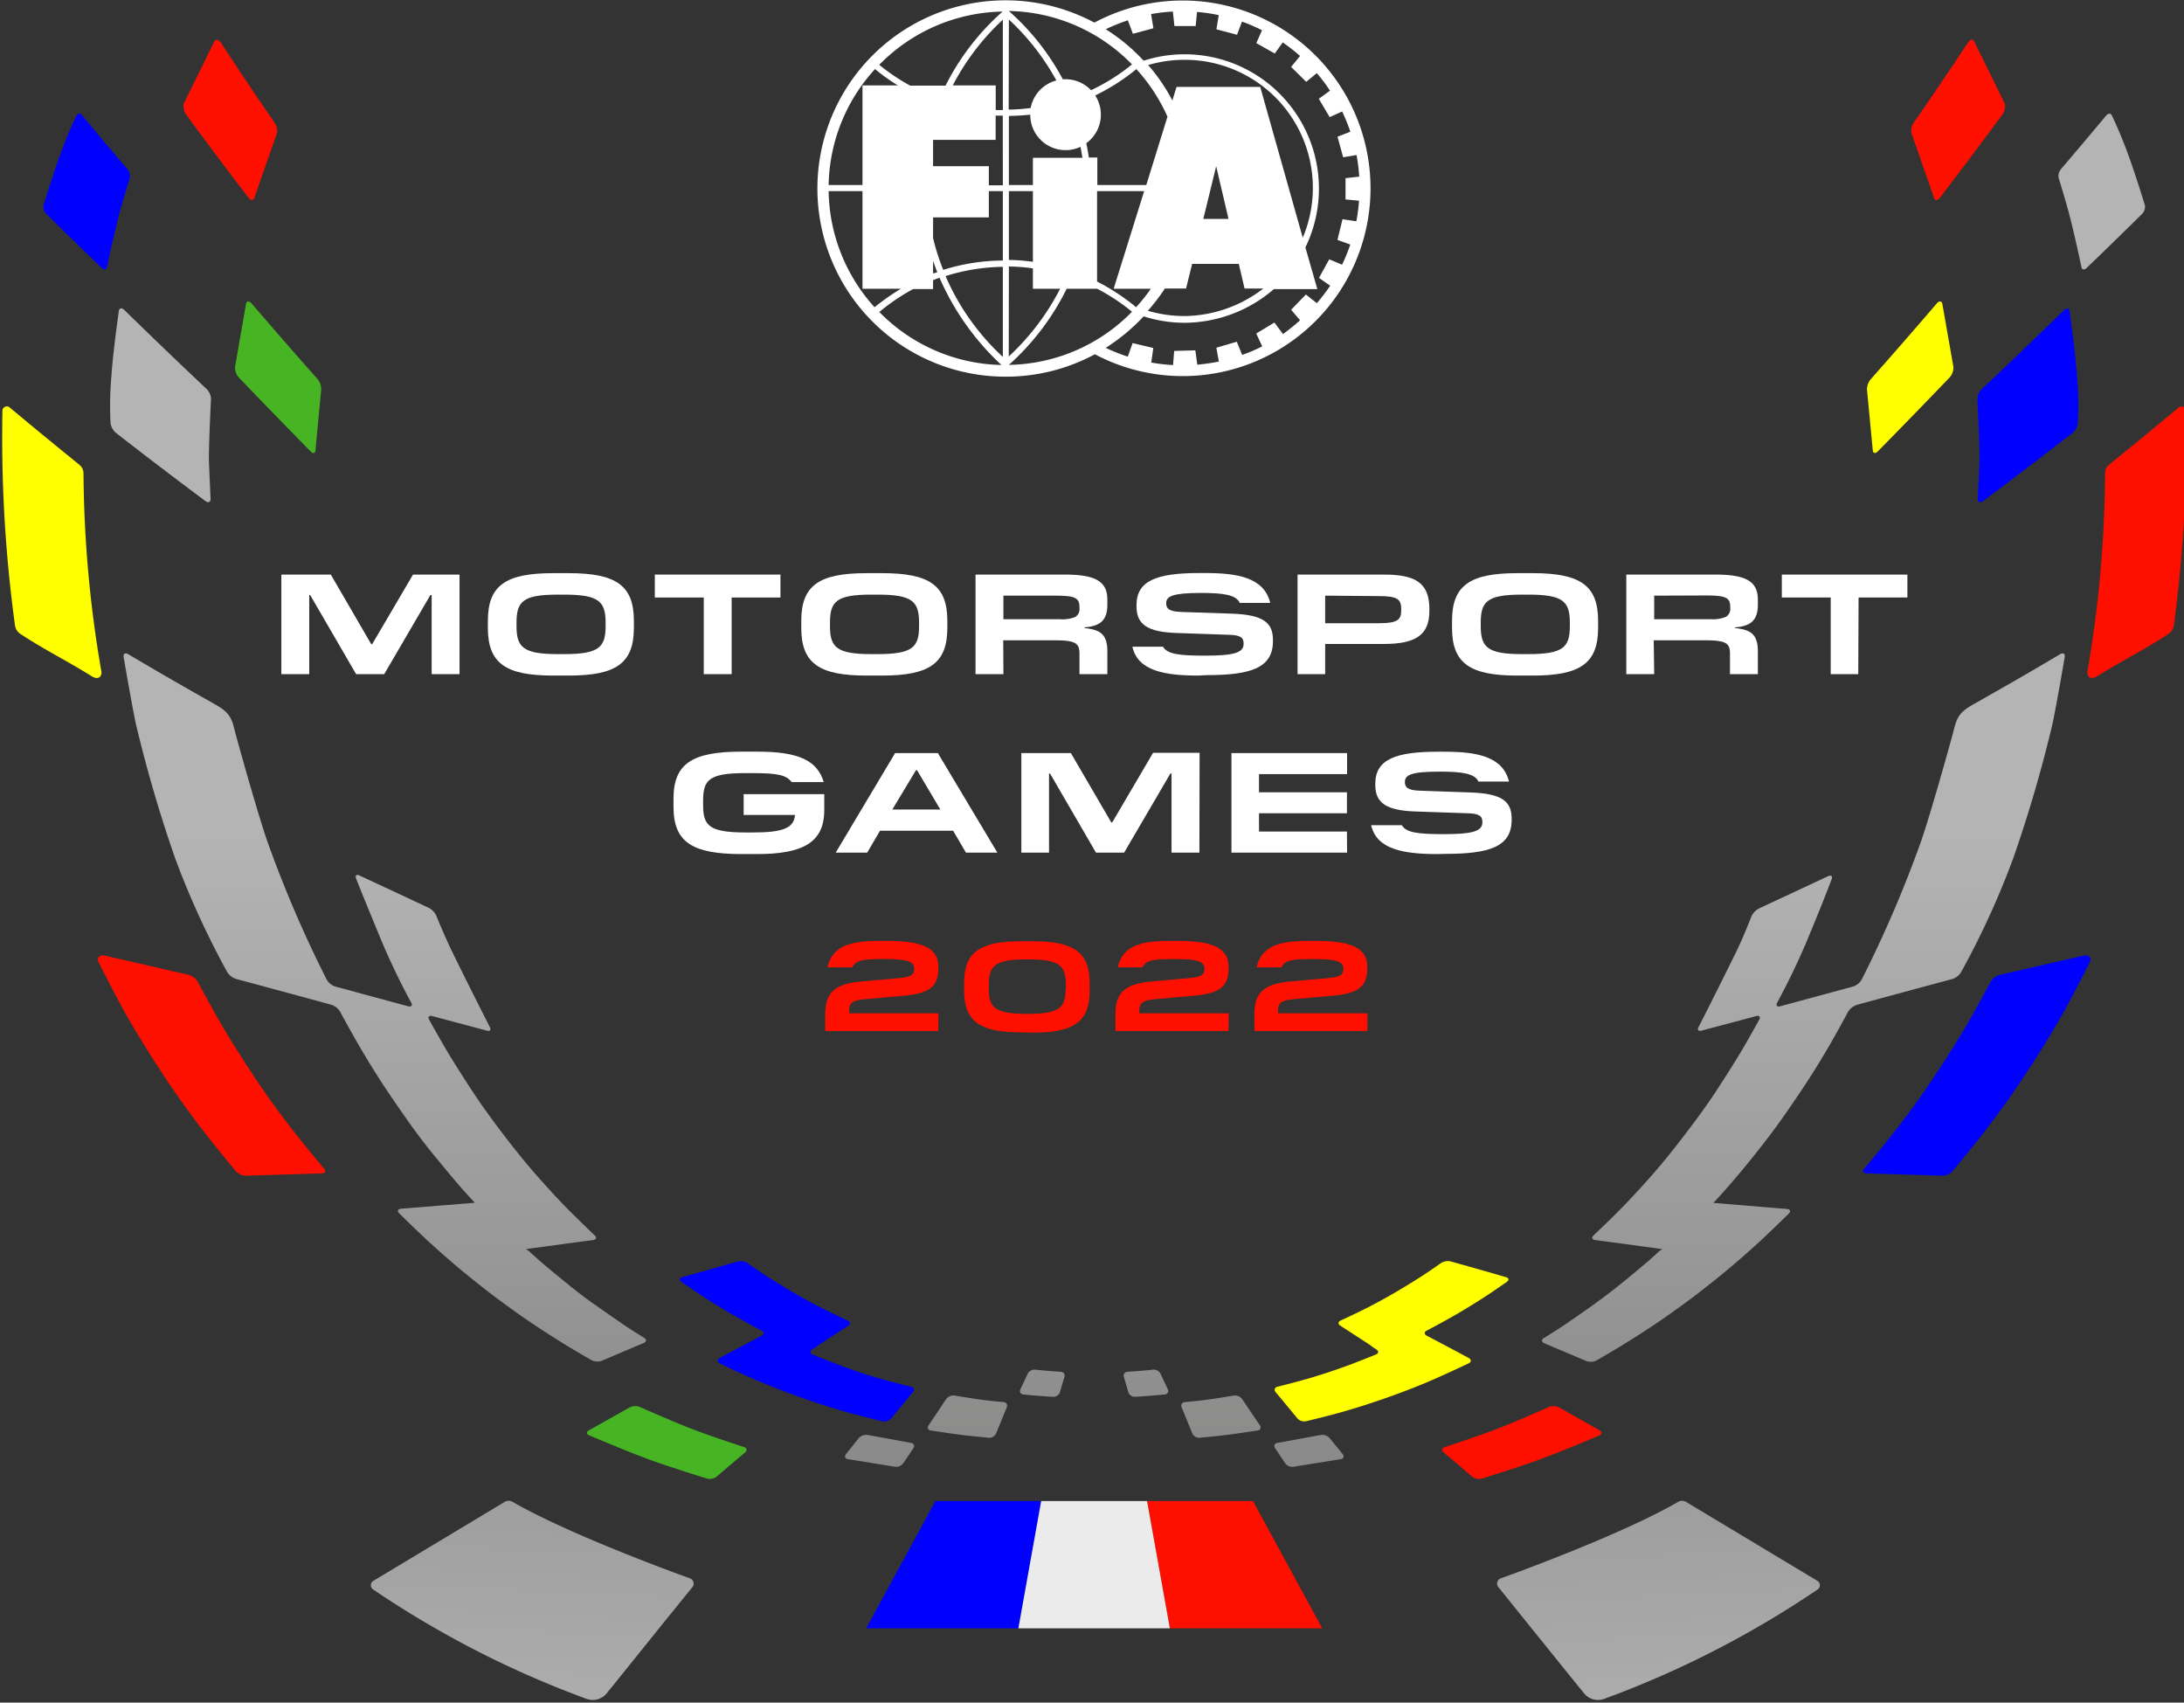 <svg xmlns="http://www.w3.org/2000/svg" xmlns:xlink="http://www.w3.org/1999/xlink" viewBox="0 0 340 265"><rect x="0" y="0" width="340" height="265" fill="#333333" stroke="none"/><defs><style>.a{fill:#fff;}.b{fill:#ff0f00;}.c{fill:#ff0;}.d{fill:blue;}.e{fill:#46b423;}.f{fill:url(#a);}.g{fill:url(#b);}.h{fill:url(#c);}.i{fill:url(#d);}.j{fill:url(#e);}.k{fill:url(#f);}.l{fill:url(#g);}.m{fill:url(#h);}.n{fill:url(#i);}.o{fill:url(#j);}.p{fill:#ebebeb;}.q{fill:url(#k);}.r{fill:url(#l);}</style><linearGradient id="a" x1="203.77" y1="332.21" x2="203.77" y2="130.19" gradientUnits="userSpaceOnUse"><stop offset="0" stop-color="#5d5d5c"/><stop offset="1" stop-color="#b4b4b4"/></linearGradient><linearGradient id="b" x1="190.07" y1="332.21" x2="190.07" y2="130.19" xlink:href="#a"/><linearGradient id="c" x1="178.4" y1="332.21" x2="178.4" y2="130.19" xlink:href="#a"/><linearGradient id="d" x1="327.2" y1="332.21" x2="327.2" y2="130.19" xlink:href="#a"/><linearGradient id="e" x1="280.78" y1="332.21" x2="280.78" y2="130.19" xlink:href="#a"/><linearGradient id="f" x1="136.91" y1="332.21" x2="136.91" y2="130.19" xlink:href="#a"/><linearGradient id="g" x1="150.62" y1="332.21" x2="150.62" y2="130.19" xlink:href="#a"/><linearGradient id="h" x1="162.28" y1="332.21" x2="162.28" y2="130.19" xlink:href="#a"/><linearGradient id="i" x1="59.9" y1="332.21" x2="59.9" y2="130.19" xlink:href="#a"/><linearGradient id="j" x1="24.99" y1="332.21" x2="24.99" y2="130.19" xlink:href="#a"/><linearGradient id="k" x1="256.49" y1="98.09" x2="256.49" y2="280.97" gradientTransform="matrix(1, -0.05, 0.05, 1, -10.91, 12.58)" xlink:href="#a"/><linearGradient id="l" x1="84.56" y1="98.04" x2="84.56" y2="280.92" gradientTransform="matrix(1, 0.05, -0.05, 1, 11.38, -5.22)" xlink:href="#a"/></defs><path class="a" d="M134.27,29.75V44.94h6a33.11,33.11,0,0,0-4.12,2.88A27.47,27.47,0,0,1,129,29.75Zm1.95-19a28.46,28.46,0,0,0,3.56,2.54h-5.51V28.8H129a27.39,27.39,0,0,1,7.18-18m19.9-9a38.29,38.29,0,0,0-8.88,11.53H141.7a31,31,0,0,1-4.82-3.24,27.46,27.46,0,0,1,19.24-8.29m0,15.33-1.11,0V13.29h-6.68a37.24,37.24,0,0,1,7.79-10.22Zm0,11.71h-2.18V25.87h-8.68v-4.1H155V18l1.11,0Zm0,11.71A31.57,31.57,0,0,0,146.84,42a35,35,0,0,1-1.58-4.94V33.84h8.68V29.75h2.18Zm0,15a37.28,37.28,0,0,1-8.92-12.58,31.23,31.23,0,0,1,8.92-1.44ZM145.26,42.57v-2q.3.91.66,1.8Zm-8.38,6a31.05,31.05,0,0,1,5.28-3.58h3.1V43.6l1-.38a40.74,40.74,0,0,0,9.64,13.59,27.42,27.42,0,0,1-19.05-8.29m29.26-3.58h4.69a31.65,31.65,0,0,1,5.43,3.58,27.36,27.36,0,0,1-19.17,8.27,39,39,0,0,0,9-11.85m-9-3.46a29,29,0,0,1,3.74.29v3.17h4.24a38.17,38.17,0,0,1-8,10.55Zm0-11.73h3.74v11a29,29,0,0,0-3.74-.29Zm0-11.71c1.11,0,2.23-.09,3.33-.19a5.49,5.49,0,0,0,7.82,5q.16.86.3,1.71h-7.71V28.8h-3.74Zm0-15a37.32,37.32,0,0,1,7.39,9.48,5.5,5.5,0,0,0-4,4.29,29.92,29.92,0,0,1-3.42.25Zm19.15,7a30.76,30.76,0,0,1-6.36,4,5.48,5.48,0,0,0-4-1.71h-.4a38.06,38.06,0,0,0-8.4-10.62,27.41,27.41,0,0,1,19.15,8.29m-5.41,29.43V29.75h7.33l-4.75,15.19h5.8a31.54,31.54,0,0,1-2.3,2.88,32.86,32.86,0,0,0-6.08-4Zm25.4-25.9H183.16l-.65,2.11a28.21,28.21,0,0,0-3.77-5.52,20.15,20.15,0,0,1,5.68-.81A19.93,19.93,0,0,1,202.81,37Zm-8.86,20.54,2-8.2,1.92,8.2Zm-1.74,7h7.26l.9,3.84h2.92a20.4,20.4,0,0,1-12.29,4.28,20.11,20.11,0,0,1-5.68-.82,33,33,0,0,0,2.65-3.46h3.29ZM170.5,14.86a32.58,32.58,0,0,0,6.41-4.1,27.83,27.83,0,0,1,4.84,7.4l-3.3,10.64h-7.62V24.52h-1.32c-.11-.74-.23-1.48-.4-2.23a5.49,5.49,0,0,0,1.39-7.43m5.06-11.75.81,2.15,3.19-.86-.36-2.21a27.26,27.26,0,0,1,3.39-.39l.24,2.25h3.31l.21-2.19a25.26,25.26,0,0,1,3.38.5l-.36,2.2,3.21.85.77-2.05a26.21,26.21,0,0,1,3.12,1.35l-.89,2,2.87,1.62L199.7,6.6a32.44,32.44,0,0,1,2.69,2.11L201,10.42l2.35,2.32L205,11.38a27,27,0,0,1,2.05,2.73l-1.74,1.27L207,18.23l1.94-.88a28.84,28.84,0,0,1,1.28,3.15l-2,.78.88,3.2,2.08-.35a26.14,26.14,0,0,1,.42,3.36l-2.13.24,0,3.31,2.1.2a25.92,25.92,0,0,1-.42,3.2L209,34.12l-.79,3.22,2,.72a29,29,0,0,1-1.28,3.14l-2-.84-1.59,2.89,1.74,1.22A28.16,28.16,0,0,1,205,47.19l-1.7-1.35L201,48.21l1.39,1.64A32.13,32.13,0,0,1,199.73,52L198.4,50.2l-2.83,1.71.93,2a25.2,25.2,0,0,1-3.12,1.33l-.84-2.05-3.18.93.39,2.15a28.62,28.62,0,0,1-3.36.49l-.3-2.23-3.3.09-.17,2.2a27,27,0,0,1-3.39-.39l.31-2.27-3.22-.76-.75,2.11a28.51,28.51,0,0,1-3.43-1.37,30.21,30.21,0,0,0,5.9-4.9,21,21,0,0,0,6.38,1,21.4,21.4,0,0,0,13.89-5.24h6.77l-1.86-6.49a20.91,20.91,0,0,0-18.8-30.06,20.56,20.56,0,0,0-6.38,1,28.91,28.91,0,0,0-5.9-4.9,29.09,29.09,0,0,1,3.42-1.38m-19,55.46a29.29,29.29,0,0,0,13.89-3.49,29.23,29.23,0,1,0-.08-51.62,29.29,29.29,0,1,0-13.81,55.11"/><path class="b" d="M340.3,64a.68.68,0,0,0-1.14-.57c-3.67,3.07-7.14,5.91-10.79,8.87a1.71,1.71,0,0,0-.66,1.32A185.68,185.68,0,0,1,325,104.33c-.21.77.27,1.58,1.35,1,3.92-2.46,7.34-4.1,11.27-6.69a1.9,1.9,0,0,0,.8-1.32A216,216,0,0,0,340.3,64Z"/><path class="b" d="M249,222.61l-6.26-3.54a2,2,0,0,0-1.59-.09s-5.26,2.34-8.33,3.51c-2.89,1.11-7.93,2.75-7.92,2.75-.45.15-.51.52-.13.84,1.46,1.23,2.92,2.48,4.38,3.73a1.78,1.78,0,0,0,1.5.33s5.7-1.75,8.91-2.93c3.45-1.25,9.44-3.8,9.44-3.8C249.42,223.22,249.42,222.86,249,222.61Z"/><path class="c" d="M228.64,211.36q-3.27-1.76-6.52-3.46c-.42-.23-.44-.59,0-.8,0,0,3.81-2,6-3.36,1.19-.71,2.36-1.45,3.53-2.22s2.93-2,2.93-2c.39-.27.32-.61-.15-.74l-1-.29-1.71-.5-5.84-1.65a2,2,0,0,0-1.55.25s-1.32.94-2.35,1.62-2,1.28-3,1.89q-2.81,1.72-5.69,3.22c-1.77.92-4.59,2.22-4.59,2.22-.42.19-.44.56,0,.82l3.63,2.36c.4.25,1.05.68,1.45,1l.48.31c.4.26.37.62-.06.79,0,0-3.33,1.36-5.42,2.09-1.83.65-3.66,1.24-5.52,1.77s-4.39,1.16-4.39,1.16a.49.49,0,0,0-.27.85c1.12,1.34,2.24,2.7,3.36,4.06a1.47,1.47,0,0,0,1.34.46s3.21-.76,5.2-1.32c2.15-.6,4.28-1.27,6.4-2,2.4-.82,4.79-1.72,7.14-2.7s6.62-3,6.62-3C229.07,212,229.07,211.59,228.64,211.36Z"/><path class="d" d="M324.5,148.72c-4.58,1-8.63,2-13.16,3a2.54,2.54,0,0,0-1.44,1.08s-2.67,5-4.37,7.81-3.33,5.37-5.11,8-3.47,4.91-5.3,7.28-4.9,6-4.9,6c-.33.39-.16.72.37.74l11.78.36a2.26,2.26,0,0,0,1.6-.7s3.53-4.24,5.49-6.83,4-5.41,5.84-8.22,3.8-5.93,5.56-9,4.48-8.51,4.48-8.51C325.67,149.11,325.16,148.57,324.5,148.72Z"/><path class="b" d="M301.09,30.8c.14.46.55.45.9,0q4.86-6.37,9.71-12.93a2.31,2.31,0,0,0,.41-1.72q-2.39-4.87-4.77-9.68c-.2-.42-.63-.37-.95.12Q302.16,13,297.9,19.14a2.11,2.11,0,0,0-.3,1.66Z"/><path class="d" d="M308.71,78q6.93-5.19,13.91-10.59a2.42,2.42,0,0,0,.85-1.57,50.32,50.32,0,0,0-.15-7.57c0-.27-.1-1.15-.14-1.59-.27-3.09-1-8.24-1-8.24-.06-.49-.45-.57-.87-.16q-6.4,6.26-12.79,12.28a2.37,2.37,0,0,0-.69,1.6s.33,5.92.34,9.4c0,.34-.26,6.13-.27,6.13C307.92,78.17,308.27,78.31,308.71,78Z"/><path class="c" d="M292.34,70.25q5.57-5.66,11.17-11.5a2.27,2.27,0,0,0,.59-1.65c-.57-3.27-1.15-6.54-1.72-9.8-.1-.48-.48-.51-.86-.08q-5.14,6-10.29,11.81a2.49,2.49,0,0,0-.58,1.65l.9,9.4C291.59,70.57,291.94,70.65,292.34,70.25Z"/><path class="c" d="M.38,64a.68.68,0,0,1,1.14-.57c3.67,3.07,7.14,5.91,10.79,8.87A1.75,1.75,0,0,1,13,73.65a186.23,186.23,0,0,0,2.75,30.68c.21.77-.27,1.58-1.35,1-3.92-2.46-7.33-4.1-11.27-6.69a1.9,1.9,0,0,1-.8-1.32A216,216,0,0,1,.38,64Z"/><path class="e" d="M91.7,222.61,98,219.07a2,2,0,0,1,1.59-.09s5.27,2.34,8.34,3.51c2.89,1.11,7.92,2.75,7.92,2.75.44.15.5.52.13.84-1.46,1.23-2.93,2.48-4.39,3.73a1.76,1.76,0,0,1-1.49.33s-5.7-1.75-8.92-2.93c-3.44-1.25-9.44-3.8-9.44-3.8C91.26,223.22,91.26,222.86,91.7,222.61Z"/><path class="d" d="M112.05,211.36c2.17-1.17,4.35-2.32,6.51-3.46.43-.23.45-.59,0-.8,0,0-3.8-2-6-3.36-1.19-.71-2.36-1.45-3.53-2.22s-2.94-2-2.94-2c-.39-.27-.32-.61.15-.74l1-.29L109,198c2-.56,3.89-1.11,5.84-1.65a2,2,0,0,1,1.54.25s1.33.94,2.35,1.62,2,1.28,3,1.89c1.87,1.15,3.76,2.22,5.69,3.22,1.76.92,4.59,2.22,4.59,2.22.41.19.43.56,0,.82l-3.64,2.36-1.45,1-.48.31c-.39.26-.37.62.06.79,0,0,3.34,1.36,5.42,2.09q2.75,1,5.52,1.77c1.73.5,4.39,1.16,4.39,1.16a.48.48,0,0,1,.27.85l-3.35,4.06a1.49,1.49,0,0,1-1.35.46s-3.21-.76-5.2-1.32c-2.15-.6-4.28-1.27-6.39-2q-3.61-1.23-7.15-2.7c-2.49-1-6.62-3-6.62-3C111.61,212,111.61,211.59,112.05,211.36Z"/><path class="d" d="M18.82,32.34c-.91,3.24-2.18,9.26-2.18,9.26-.08.4-.44.45-.8.11q-4.3-4.14-8.62-8.41a1.53,1.53,0,0,1-.44-1.36s1.57-5.17,2.79-8.42c1.28-3.41,2.36-5.58,2.36-5.58.18-.35.58-.32.9.07q3.48,4.2,7,8.3a1.76,1.76,0,0,1,.38,1.37S19.8,28.92,18.82,32.34Z"/><path class="b" d="M16.18,148.72c4.59,1,8.63,2,13.16,3a2.5,2.5,0,0,1,1.44,1.08s2.68,5,4.37,7.81,3.34,5.37,5.11,8,3.47,4.91,5.3,7.28,4.9,6,4.9,6c.33.39.17.72-.36.74l-11.79.36a2.27,2.27,0,0,1-1.6-.7s-3.52-4.24-5.49-6.83-4-5.41-5.84-8.22-3.8-5.93-5.56-9-4.48-8.51-4.48-8.51C15,149.11,15.52,148.57,16.18,148.72Z"/><path class="b" d="M39.59,30.8c-.14.46-.54.45-.89,0Q33.83,24.43,29,17.87a2.36,2.36,0,0,1-.41-1.72l4.77-9.68c.2-.42.63-.37,1,.12Q38.53,13,42.78,19.14a2.12,2.12,0,0,1,.31,1.66Z"/><path class="f" d="M207,223.84a1.56,1.56,0,0,0-1.36-.5l-6.77,1.24a.5.5,0,0,0-.35.84l1.53,2.3a1.41,1.41,0,0,0,1.29.58l7.38-1.19c.46-.07.59-.43.29-.8Z"/><path class="g" d="M193.37,217.75a1.38,1.38,0,0,0-1.27-.54s-2.33.39-3.92.61-3.71.41-3.71.41a.57.57,0,0,0-.52.81l1.67,4.07a1.16,1.16,0,0,0,1.12.67s2.66-.24,4.38-.46,4.64-.67,4.64-.67a.49.49,0,0,0,.36-.82Z"/><path class="h" d="M180.66,213.8a1.19,1.19,0,0,0-1.15-.62l-1.09.11q-.93.09-1.86.15l-1,.07a.61.61,0,0,0-.6.8c.24.8.47,1.59.7,2.39a1.07,1.07,0,0,0,1,.71l1.24-.08,2.1-.16,1.32-.13a.55.55,0,0,0,.48-.81Z"/><path class="i" d="M321.86,32.34c.92,3.24,2.18,9.26,2.18,9.26.08.4.44.45.8.11q4.31-4.14,8.63-8.41a1.58,1.58,0,0,0,.44-1.36s-1.57-5.17-2.8-8.42c-1.27-3.41-2.36-5.58-2.36-5.58-.17-.35-.57-.32-.89.07q-3.5,4.2-7,8.3a1.69,1.69,0,0,0-.38,1.37S320.89,28.92,321.86,32.34Z"/><path class="j" d="M305.32,151.27a129.36,129.36,0,0,0,8.09-17.67,211.27,211.27,0,0,0,6.15-21.07c.77-3.77,1.87-10.26,1.87-10.26.09-.53-.24-.73-.74-.43-4.92,2.92-8.77,5.12-13.66,7.89-2.27,1.29-2.45,2.24-3,4.4,0,0-3,11-4.93,16.73a186.15,186.15,0,0,1-9.27,21.59,2.39,2.39,0,0,1-1.35,1.1l-11.32,3.07c-.51.14-.73-.12-.5-.56a108.46,108.46,0,0,0,5.1-10.74c2.21-5.33,3.39-8.48,3.39-8.48.17-.48-.08-.68-.57-.46q-5.39,2.53-10.71,5a2.66,2.66,0,0,0-1.21,1.25s-1.21,3.15-2.33,5.43c-2.47,5.05-5.9,11.81-5.91,11.81-.24.43,0,.68.48.54,2.82-.74,5.65-1.5,8.49-2.26.5-.13.72.12.48.56,0,0-1.76,3.2-2.92,5.13s-2.49,4-3.8,6-2.54,3.69-3.87,5.46-2.57,3.37-3.9,5-2.63,3.11-4,4.61-2.63,2.83-4,4.19-3.3,3.19-3.3,3.19c-.35.33-.23.65.27.72,3.2.42,6.41.86,9.64,1.3.5.07.91.14.9.15a.26.26,0,0,1-.14,0,3.05,3.05,0,0,0-.76.58l-1,.9c-1.48,1.29-3,2.53-4.48,3.74s-2.91,2.28-4.4,3.36-2.85,2-4.3,3-3.48,2.23-3.48,2.23c-.4.26-.35.62.11.81l6.48,2.75a2.06,2.06,0,0,0,1.6-.07s2.54-1.46,4.17-2.47,3.42-2.14,5.09-3.27,3.5-2.43,5.21-3.7,3.57-2.74,5.31-4.17,3.63-3.07,5.39-4.68,4.78-4.58,4.78-4.58c.36-.35.23-.68-.29-.72l-10.51-.87-.93-.08,0,0,.62-.66s.59-.65,1.18-1.32c1.55-1.74,3.05-3.54,4.52-5.38s3-3.82,4.4-5.81,2.92-4.2,4.31-6.37,2.84-4.58,4.18-7c.75-1.32,1.75-3.2,1.75-3.2a2.57,2.57,0,0,1,1.38-1.08q7.33-2,14.78-4A2.44,2.44,0,0,0,305.32,151.27Z"/><path class="k" d="M133.69,223.84a1.56,1.56,0,0,1,1.36-.5l6.77,1.24a.51.51,0,0,1,.36.84l-1.54,2.3a1.41,1.41,0,0,1-1.28.58L132,227.11c-.45-.07-.58-.43-.29-.8Z"/><path class="l" d="M147.31,217.75a1.4,1.4,0,0,1,1.28-.54s2.33.39,3.91.61,3.72.41,3.72.41a.56.56,0,0,1,.51.81c-.55,1.36-1.11,2.71-1.66,4.07a1.17,1.17,0,0,1-1.12.67s-2.66-.24-4.39-.46-4.63-.67-4.64-.67a.49.49,0,0,1-.35-.82Z"/><path class="m" d="M160,213.8a1.21,1.21,0,0,1,1.16-.62l1.08.11c.62.06,1.25.11,1.87.15l1,.07a.6.6,0,0,1,.59.8c-.23.8-.47,1.59-.7,2.39a1.06,1.06,0,0,1-1,.71l-1.25-.08-2.1-.16-1.32-.13a.54.54,0,0,1-.47-.81Z"/><path class="n" d="M35.36,151.27a132.15,132.15,0,0,1-8.09-17.67,214,214,0,0,1-6.15-21.07c-.77-3.77-1.87-10.26-1.87-10.26-.09-.53.24-.73.74-.43,4.92,2.92,8.78,5.12,13.66,7.89,2.27,1.29,2.46,2.24,3,4.4,0,0,3,11,4.93,16.73a188.13,188.13,0,0,0,9.27,21.59,2.42,2.42,0,0,0,1.35,1.1l11.32,3.07c.51.14.74-.12.5-.56a107.27,107.27,0,0,1-5.09-10.74c-2.21-5.33-3.5-8.58-3.5-8.59-.18-.48.08-.68.57-.45q5.39,2.52,10.71,5a2.66,2.66,0,0,1,1.21,1.25s1.32,3.25,2.44,5.53c2.46,5.05,5.9,11.81,5.9,11.81.24.43,0,.68-.48.54l-8.49-2.26c-.5-.13-.72.12-.48.56,0,0,1.77,3.2,2.93,5.13s2.49,4,3.8,6,2.54,3.69,3.86,5.46,2.57,3.37,3.9,5,2.64,3.11,4,4.61,2.62,2.83,4,4.19,3.3,3.19,3.29,3.19c.36.33.23.65-.26.72-3.21.42-6.42.86-9.65,1.3a8.69,8.69,0,0,0-.89.15.24.24,0,0,0,.14,0,3.31,3.31,0,0,1,.75.58l1,.9c1.47,1.29,3,2.53,4.48,3.74S91,201.94,92.51,203s2.86,2,4.31,3,3.47,2.23,3.47,2.23c.41.26.36.62-.1.81-2.16.91-4.32,1.82-6.48,2.75a2.06,2.06,0,0,1-1.6-.07s-2.55-1.46-4.18-2.47-3.41-2.14-5.09-3.27-3.49-2.43-5.21-3.7-3.56-2.74-5.31-4.17-3.62-3.07-5.39-4.68-4.78-4.58-4.78-4.58c-.36-.35-.23-.68.3-.72L73,187.28l.92-.08,0,0s-.29-.3-.62-.66c0,0-.6-.65-1.19-1.32-1.54-1.74-3-3.54-4.52-5.38s-3-3.82-4.39-5.81-2.93-4.2-4.31-6.37-2.84-4.58-4.18-7c-.76-1.32-1.76-3.2-1.76-3.2a2.53,2.53,0,0,0-1.38-1.08q-7.34-2-14.77-4A2.46,2.46,0,0,1,35.36,151.27Z"/><path class="o" d="M32,78Q25,72.79,18.07,67.39a2.44,2.44,0,0,1-.86-1.57,51.64,51.64,0,0,1,.16-7.57c0-.27.09-1.15.13-1.59.27-3.09,1-8.24,1-8.24.07-.49.46-.57.87-.16q6.4,6.26,12.79,12.28a2.32,2.32,0,0,1,.69,1.6s-.32,5.92-.33,9.4c0,.34.26,6.13.26,6.13C32.77,78.17,32.42,78.31,32,78Z"/><path class="e" d="M48.35,70.25q-5.58-5.66-11.18-11.5a2.26,2.26,0,0,1-.58-1.65l1.71-9.8c.1-.48.48-.51.86-.08q5.15,6,10.3,11.81A2.48,2.48,0,0,1,50,60.68q-.45,4.7-.89,9.4C49.1,70.57,48.74,70.65,48.35,70.25Z"/><path class="a" d="M71.54,104.93H67.2V92.62H67l-7.19,12.31H55.44L48.29,92.62h-.15v12.31H43.8V89.43h7.7l6.29,10.83h.15L64.3,89.43h7.24Z"/><path class="a" d="M86.09,105.15c-7.35,0-10.14-1.9-10.14-7.42v-1.1c0-5.52,2.79-7.42,10.14-7.42h2.43c7.38,0,10.16,1.9,10.16,7.42v1.1c0,5.52-2.78,7.42-10.16,7.42Zm1.75-3.34c5.44,0,6.44-1.09,6.44-4.37v-.5c0-3.3-1-4.39-6.44-4.39h-1c-5.47,0-6.43,1.09-6.43,4.39v.5c0,3.28,1,4.37,6.43,4.37Z"/><path class="a" d="M113.9,104.93h-4.34V93h-7.62V89.43H121.5V93h-7.6Z"/><path class="a" d="M134.88,105.15c-7.35,0-10.14-1.9-10.14-7.42v-1.1c0-5.52,2.79-7.42,10.14-7.42h2.44c7.37,0,10.16,1.9,10.16,7.42v1.1c0,5.52-2.79,7.42-10.16,7.42Zm1.75-3.34c5.45,0,6.45-1.09,6.45-4.37v-.5c0-3.3-1-4.39-6.45-4.39h-1c-5.47,0-6.42,1.09-6.42,4.39v.5c0,3.28,1,4.37,6.42,4.37Z"/><path class="a" d="M156.21,104.93h-4.34V89.43h13.86c4.87,0,6.66,1.08,6.66,3.92v.77c0,2.39-1.08,3.35-3.56,3.52v.11c2.37.27,3.56.87,3.56,3.64v3.54h-4.34v-3.15c0-1.66-.55-2.12-3.87-2.12h-8Zm0-12.22v3.67H165a5.42,5.42,0,0,0,2.39-.35,1.46,1.46,0,0,0,.66-1.4v-.11c0-1.5-.7-1.81-3.87-1.81Z"/><path class="a" d="M186.62,105.15c-5.13,0-9.49-.66-10.33-4.49h4.76c.69,1.15,2.47,1.39,6.55,1.39s6-.35,6-1.79v-.14c0-.82-.41-1.3-2.4-1.32l-7.84-.27c-4.84-.13-6.43-1.4-6.43-4.16v-.18c0-3.81,3.14-5,9.76-5h.91c4.93,0,9.17.64,10.15,4.65H193c-.55-1.26-2.55-1.55-6-1.55-4.47,0-5.45.51-5.45,1.61v0c0,.82.43,1.28,2.37,1.35l7.85.26c4.85.18,6.4,1.36,6.4,4.1v.18c0,4.18-3.46,5.29-10.31,5.29Z"/><path class="a" d="M206.3,104.93H202V89.43h13.46c4.91,0,7.06,1.31,7.06,5.34v.33c0,3.63-2,5.13-7.06,5.13H206.3Zm0-12.22V97h8.39c2.92,0,3.45-.56,3.45-2v-.22c0-1.53-.62-2-3.48-2Z"/><path class="a" d="M236.19,105.15c-7.35,0-10.14-1.9-10.14-7.42v-1.1c0-5.52,2.79-7.42,10.14-7.42h2.44c7.37,0,10.16,1.9,10.16,7.42v1.1c0,5.52-2.79,7.42-10.16,7.42Zm1.75-3.34c5.45,0,6.45-1.09,6.45-4.37v-.5c0-3.3-1-4.39-6.45-4.39h-1c-5.47,0-6.42,1.09-6.42,4.39v.5c0,3.28,1,4.37,6.42,4.37Z"/><path class="a" d="M257.52,104.93h-4.34V89.43H267c4.87,0,6.66,1.08,6.66,3.92v.77c0,2.39-1.08,3.35-3.56,3.52v.11c2.37.27,3.56.87,3.56,3.64v3.54h-4.34v-3.15c0-1.66-.55-2.12-3.87-2.12h-8Zm0-12.22v3.67h8.79A5.42,5.42,0,0,0,268.7,96a1.46,1.46,0,0,0,.66-1.4v-.11c0-1.5-.71-1.81-3.87-1.81Z"/><path class="a" d="M289.29,104.93H285V93h-7.61V89.43h19.55V93h-7.6Z"/><path class="a" d="M115.4,132.93c-7.65,0-10.55-1.88-10.55-7.33v-1.3c0-5.43,2.9-7.31,10.55-7.31h2.53c6.45,0,9.3,1.4,10.31,4.74h-5c-.81-1.08-2.1-1.4-6.13-1.4h-1c-5.66,0-6.65,1-6.65,4.26v.75c0,3.21,1,4.23,6.65,4.23h1c4.7,0,6.47-.62,6.66-2.73h-8v-3.23h12.55v2.48c0,5-3.27,6.84-10.43,6.84Z"/><path class="a" d="M155.27,132.71h-4.89l-2-3.41H137l-2,3.41H130.1l9.25-15.5H146Zm-12.68-12.82L138.91,126h7.48l-3.63-6.13Z"/><path class="a" d="M186.72,132.71h-4.34V120.4h-.18L175,132.71h-4.38l-7.15-12.31h-.16v12.31H159v-15.5h7.71L173,128h.15l6.36-10.83h7.24Z"/><path class="a" d="M209.71,132.71h-18v-15.5h18v3.28H196v2.83h13.69v3.26H196v2.85h13.69Z"/><path class="a" d="M223.79,132.93c-5.13,0-9.48-.66-10.33-4.49h4.77c.68,1.15,2.46,1.39,6.54,1.39s6-.35,6-1.79v-.13c0-.82-.41-1.31-2.39-1.33l-7.84-.27c-4.84-.13-6.44-1.39-6.44-4.16V122c0-3.8,3.15-5,9.76-5h.92c4.92,0,9.16.64,10.14,4.65h-4.76c-.55-1.26-2.56-1.55-6-1.55-4.47,0-5.45.51-5.45,1.62v0c0,.82.43,1.29,2.37,1.35l7.84.27c4.86.18,6.41,1.35,6.41,4.09v.18c0,4.19-3.47,5.29-10.31,5.29Z"/><polygon class="d" points="145.62 233.63 162.09 233.63 158.54 253.44 134.85 253.44 145.62 233.63"/><polygon class="b" points="178.57 233.63 195.06 233.63 205.84 253.44 182.12 253.44 178.57 233.63"/><polygon class="p" points="162.09 233.63 178.57 233.63 182.12 253.44 158.54 253.44 162.09 233.63"/><path class="q" d="M233.33,247.11a.88.88,0,0,1,.4-1.48s18.35-6.54,27.59-11.91a1.25,1.25,0,0,1,1.09,0L282.84,246a.8.8,0,0,1,.05,1.44,152.83,152.83,0,0,1-33.21,17,2.79,2.79,0,0,1-3-.79C244.06,260.43,238,252.91,233.33,247.11Z"/><path class="r" d="M107.73,247.11a.89.89,0,0,0-.41-1.48S89,239.09,79.74,233.72a1.27,1.27,0,0,0-1.1,0L58.21,246a.8.8,0,0,0-.05,1.44,152.83,152.83,0,0,0,33.21,17,2.79,2.79,0,0,0,3-.79C97,260.43,103,252.91,107.73,247.11Z"/><path class="b" d="M146.07,160.46h-17.6v-2.6c0-3.34,1.46-4.76,5.72-5.11l5.52-.49c2-.18,2.61-.46,2.61-1.41v-.1c0-1.08-1-1.48-4.64-1.48-3.51,0-4.48.2-5,1.29h-3.87c.79-3.32,3.45-4.11,8.13-4.11h1.28c5.43,0,7.86,1.15,7.86,4v.3c0,2.5-1.07,3.8-5.07,4.2l-6.61.59c-1.66.16-2.21.59-2.21,1.7v.47h13.91Z"/><path class="b" d="M158.93,160.68c-6.39,0-8.84-1.72-8.84-6.49V153c0-4.78,2.45-6.5,8.84-6.5h1.88c6.37,0,8.82,1.74,8.82,6.48v1.24c0,4.77-2.45,6.51-8.82,6.51Zm7-6.87v-.49c0-3-.87-4-6-4s-6,1-6,4v.49c0,3,.87,4,6,4S165.9,156.79,165.9,153.81Z"/><path class="b" d="M191.25,160.46h-17.6v-2.6c0-3.34,1.46-4.76,5.72-5.11l5.53-.49c2-.18,2.6-.46,2.6-1.41v-.1c0-1.08-1-1.48-4.63-1.48-3.51,0-4.48.2-5,1.29H174c.79-3.32,3.45-4.11,8.13-4.11h1.28c5.43,0,7.85,1.15,7.85,4v.3c0,2.5-1.06,3.8-5.07,4.2l-6.61.59c-1.66.16-2.21.59-2.21,1.7v.47h13.91Z"/><path class="b" d="M212.88,160.46h-17.6v-2.6c0-3.34,1.46-4.76,5.72-5.11l5.53-.49c2-.18,2.6-.46,2.6-1.41v-.1c0-1.08-1-1.48-4.64-1.48-3.51,0-4.48.2-5,1.29h-3.87c.79-3.32,3.46-4.11,8.13-4.11H205c5.42,0,7.85,1.15,7.85,4v.3c0,2.5-1.07,3.8-5.07,4.2l-6.61.59c-1.66.16-2.21.59-2.21,1.7v.47h13.91Z"/></svg>